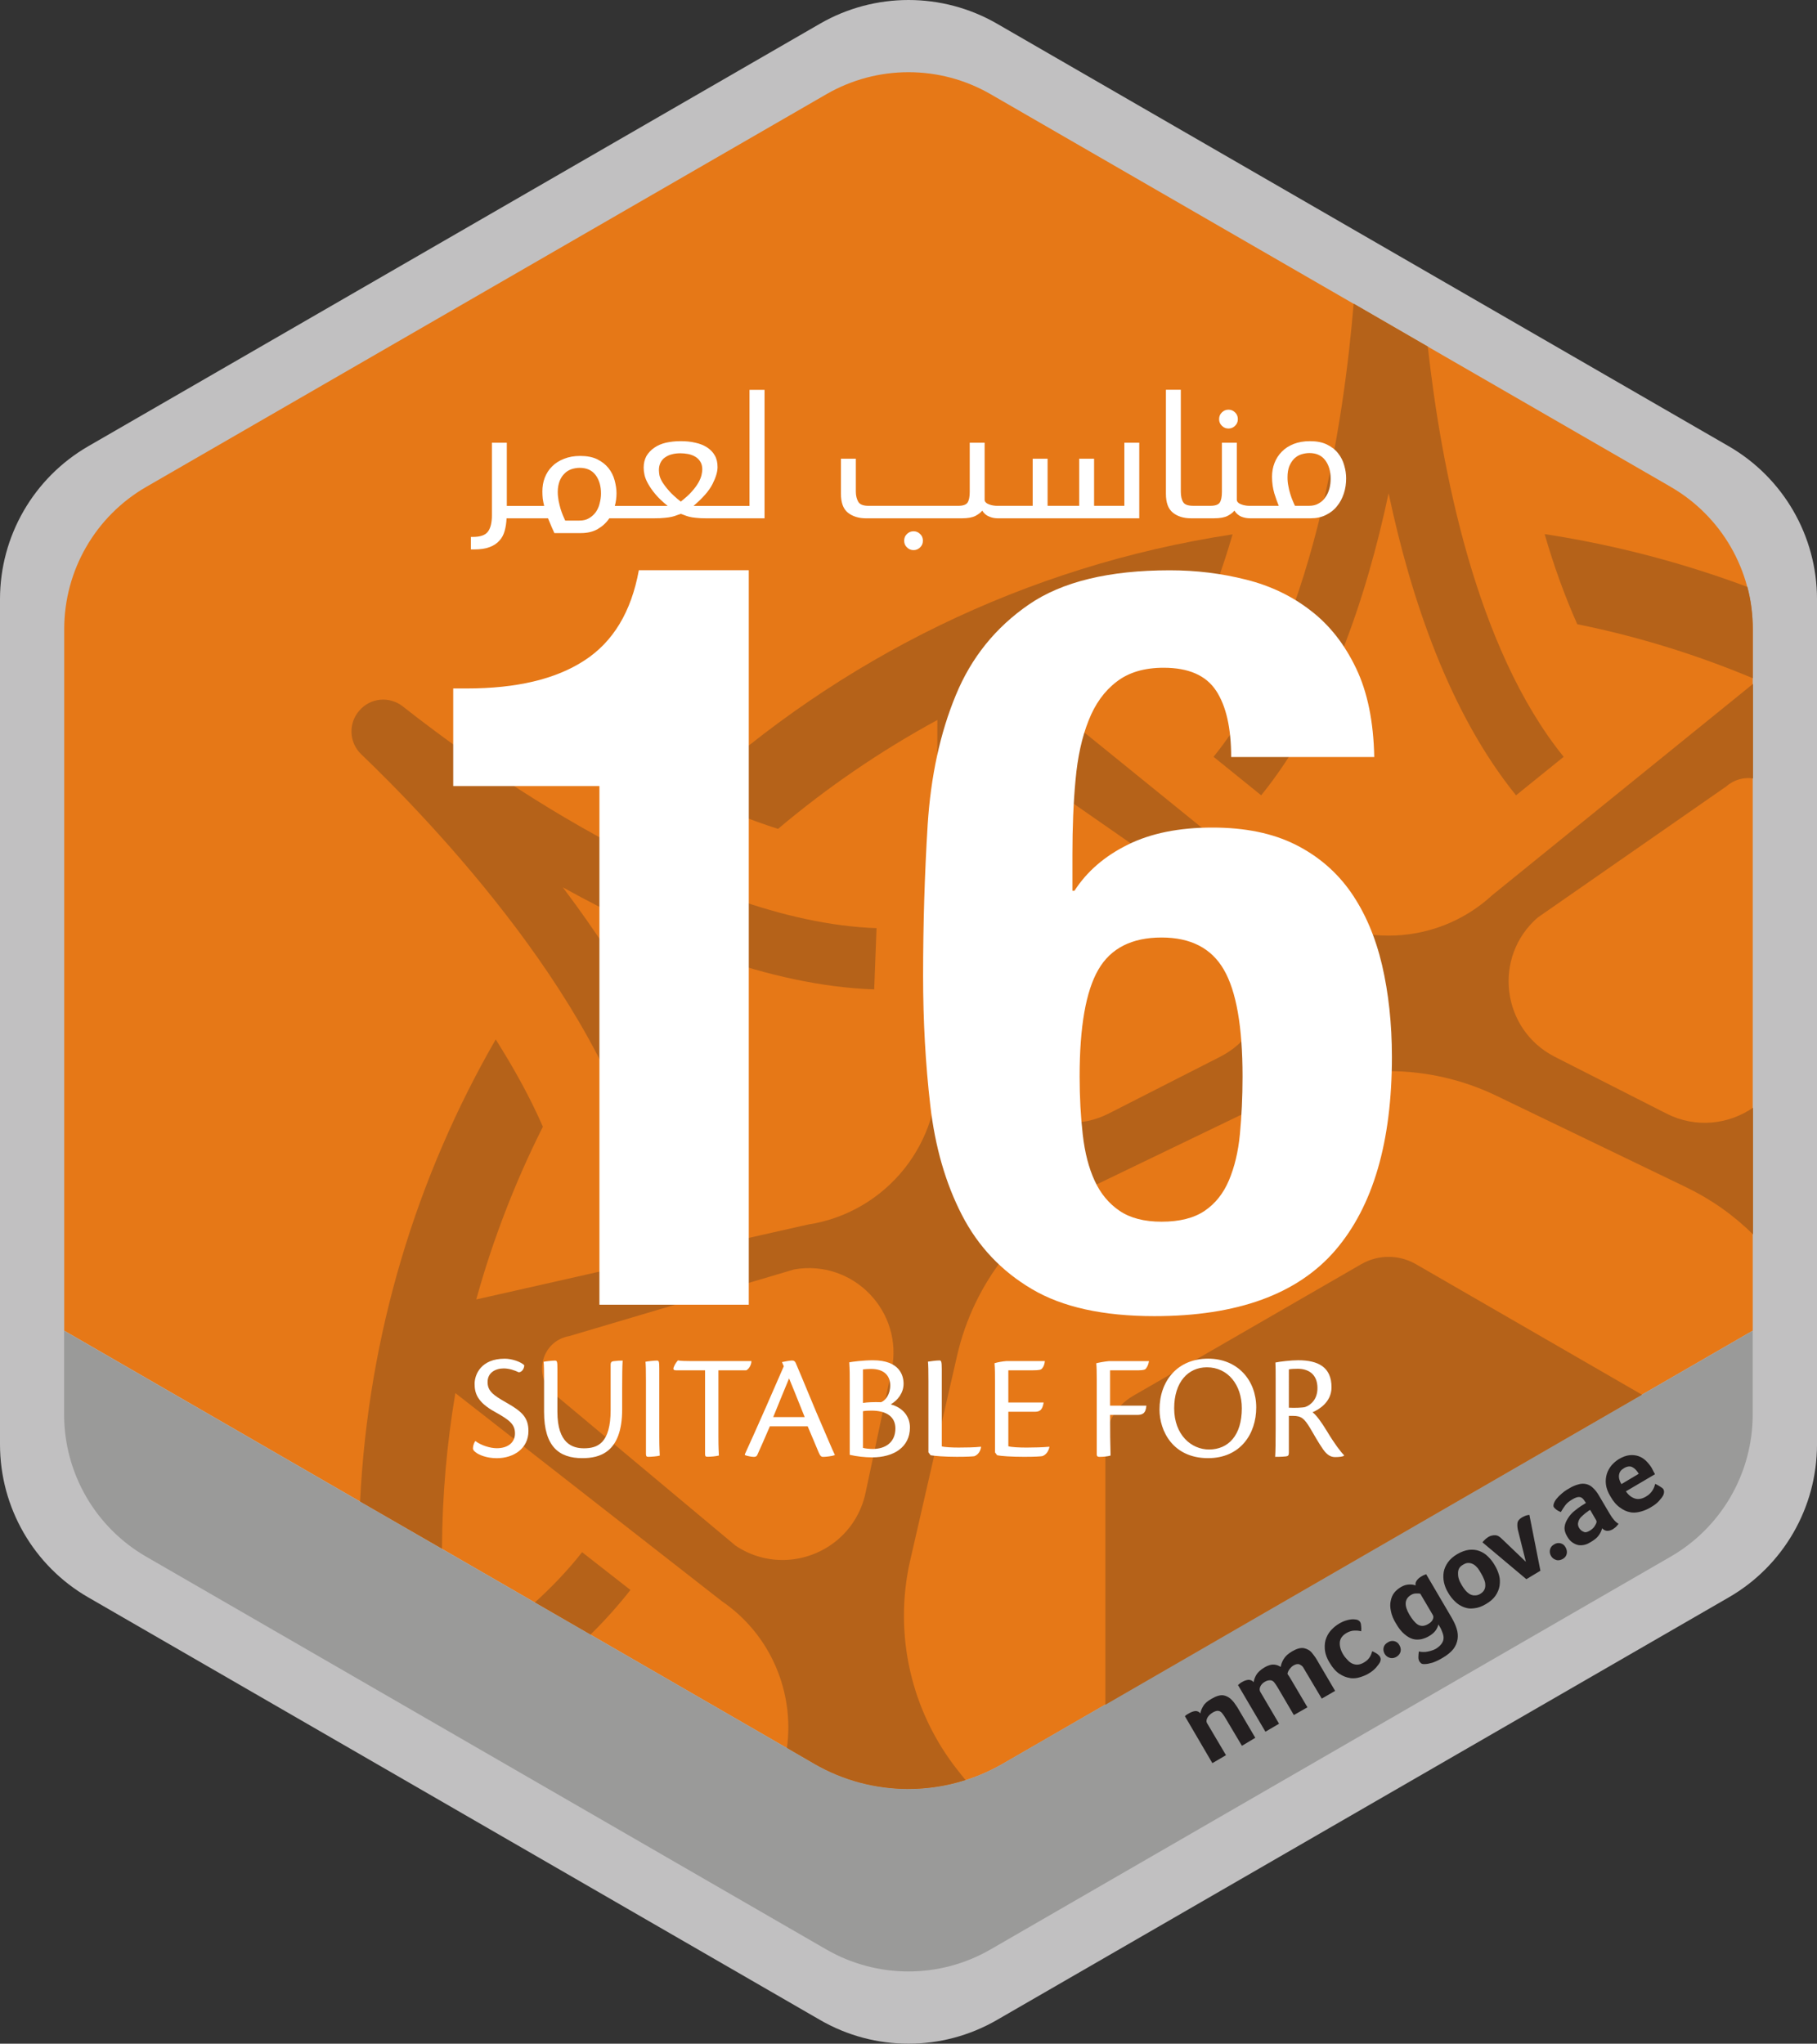 <?xml version="1.0" encoding="UTF-8" standalone="no"?>
<svg
   width="300"
   height="337.39"
   version="1.1"
   viewBox="0 0 300 337.39"
   xml:space="preserve"
   id="svg38"
   xmlns="http://www.w3.org/2000/svg"
   xmlns:svg="http://www.w3.org/2000/svg"
   xmlns:rdf="http://www.w3.org/1999/02/22-rdf-syntax-ns#"
   xmlns:cc="http://creativecommons.org/ns#"
   xmlns:dc="http://purl.org/dc/elements/1.1/"><rect x="0" y="0" width="300" height="337.39" fill="#333333" stroke="none"/><defs
     id="defs38" /><g
     stroke-width="19.837"
     id="g38"><path
       d="m 285.421,73.666 -120.83,-69.768 c -9.026,-5.197 -20.155,-5.197 -29.181,0 L 14.58,73.666 C 5.554,78.883 0,88.504 0,98.919 v 139.54 c 0,10.415 5.554,20.056 14.58,25.253 l 120.83,69.768 c 9.026,5.217 20.155,5.217 29.181,0 l 120.83,-69.768 c 9.026,-5.197 14.58,-14.838 14.58,-25.253 v -139.54 c 0,-10.415 -5.554,-20.036 -14.58,-25.253"
       fill="#c1c0c1"
       id="path1" /><path
       d="m 275.851,80.376 -112.3,-64.828 c -8.391,-4.84 -18.707,-4.84 -27.098,0 l -112.3,64.828 c -8.391,4.84 -13.549,13.787 -13.549,23.468 v 115.83 l 123.84,71.514 c 9.621,5.554 21.484,5.554 31.105,0 l 123.84,-71.514 v -115.83 c 0,-9.681 -5.158,-18.627 -13.549,-23.468"
       fill="#e67817"
       id="path2" /><path
       d="m 165.531,291.186 c -9.621,5.554 -21.484,5.554 -31.105,0 l -123.84,-71.494 v 13.827 c 0,9.681 5.158,18.627 13.549,23.468 l 112.3,64.848 c 8.391,4.84 18.726,4.84 27.098,0 l 112.3,-64.848 c 8.391,-4.84 13.549,-13.787 13.549,-23.468 v -13.827 z"
       fill="#9a9a99"
       id="path3" /><g
       fill="#231f20"
       id="g13"><path
         d="m 269.411,249.696 c -0.071,-0.008 -0.161,-0.026 -0.232,-0.04 -0.575,-0.099 -1.149,-0.358 -1.705,-0.775 -0.575,-0.397 -1.113,-1.007 -1.589,-1.86 -0.417,-0.674 -0.657,-1.341 -0.736,-1.976 -0.079,-0.615 -0.004,-1.208 0.155,-1.744 0.179,-0.536 0.438,-0.978 0.775,-1.395 0.377,-0.417 0.764,-0.768 1.24,-1.046 0.615,-0.357 1.169,-0.56 1.705,-0.62 0.536,-0.059 1.055,-0.004 1.511,0.155 0.456,0.159 0.824,0.399 1.201,0.736 0.357,0.357 0.691,0.745 0.969,1.201 0.04,0.059 0.077,0.133 0.117,0.233 0.059,0.079 0.115,0.211 0.155,0.31 0.059,0.099 0.095,0.173 0.155,0.271 0.04,0.099 0.097,0.173 0.117,0.232 l -4.804,2.828 c 0.397,0.575 0.878,0.964 1.434,1.162 0.575,0.198 1.204,0.107 1.898,-0.31 0.278,-0.159 0.48,-0.325 0.659,-0.504 0.179,-0.179 0.327,-0.364 0.426,-0.542 0.119,-0.198 0.212,-0.384 0.271,-0.542 0.059,-0.179 0.115,-0.345 0.155,-0.504 0.238,0.099 0.477,0.248 0.775,0.426 0.278,0.179 0.482,0.306 0.581,0.465 0.139,0.258 0.139,0.573 0,0.93 -0.139,0.298 -0.399,0.63 -0.736,1.007 -0.337,0.377 -0.781,0.709 -1.356,1.046 -0.516,0.317 -1.052,0.539 -1.627,0.697 -0.503,0.139 -1.008,0.212 -1.511,0.155 z m -1.705,-4.688 2.867,-1.705 c -0.317,-0.516 -0.649,-0.887 -1.046,-1.085 -0.397,-0.218 -0.879,-0.143 -1.395,0.155 -0.476,0.278 -0.734,0.609 -0.814,1.085 -0.079,0.456 0.05,0.994 0.387,1.55 z"
         id="path4" /><path
         d="m 260.651,255.086 c -0.357,-0.059 -0.67,-0.208 -1.007,-0.426 -0.337,-0.218 -0.633,-0.551 -0.891,-1.007 -0.337,-0.555 -0.486,-1.093 -0.426,-1.589 0.059,-0.516 0.265,-0.958 0.542,-1.395 0.278,-0.456 0.61,-0.844 1.046,-1.201 0.417,-0.357 0.824,-0.633 1.201,-0.891 0.139,-0.079 0.268,-0.173 0.387,-0.232 0.139,-0.079 0.23,-0.153 0.349,-0.232 l -0.194,-0.271 c -0.238,-0.417 -0.515,-0.658 -0.852,-0.697 -0.317,-0.04 -0.705,0.089 -1.201,0.387 -0.476,0.278 -0.885,0.592 -1.162,0.969 -0.278,0.357 -0.498,0.727 -0.736,1.124 -0.258,-0.099 -0.518,-0.229 -0.736,-0.387 -0.218,-0.179 -0.347,-0.327 -0.426,-0.426 -0.079,-0.139 -0.079,-0.323 0,-0.581 0.079,-0.238 0.227,-0.536 0.465,-0.814 0.218,-0.278 0.495,-0.555 0.852,-0.852 0.337,-0.298 0.726,-0.576 1.162,-0.814 0.575,-0.357 1.113,-0.578 1.589,-0.697 0.476,-0.139 0.901,-0.139 1.317,-0.04 0.397,0.099 0.768,0.303 1.085,0.62 0.337,0.317 0.671,0.724 0.969,1.24 l 1.782,3.022 c 0.496,0.853 0.996,1.408 1.472,1.666 -0.139,0.198 -0.287,0.365 -0.426,0.504 -0.159,0.119 -0.325,0.268 -0.504,0.387 -0.377,0.218 -0.73,0.291 -1.007,0.271 -0.298,-0.04 -0.557,-0.169 -0.775,-0.426 -0.099,0.397 -0.284,0.804 -0.581,1.201 -0.298,0.417 -0.742,0.748 -1.317,1.085 -0.298,0.179 -0.593,0.347 -0.93,0.426 -0.337,0.099 -0.709,0.117 -1.046,0.077 z m 1.046,-2.131 c 0.246,0.017 0.501,-0.093 0.814,-0.271 0.198,-0.119 0.384,-0.267 0.542,-0.426 0.159,-0.179 0.269,-0.325 0.349,-0.504 0.099,-0.159 0.175,-0.306 0.194,-0.465 0.02,-0.159 -0.018,-0.269 -0.077,-0.349 l -0.969,-1.666 c -0.079,0.04 -0.153,0.058 -0.232,0.117 -0.059,0.04 -0.135,0.115 -0.194,0.155 -0.278,0.179 -0.498,0.363 -0.736,0.581 -0.238,0.198 -0.442,0.402 -0.581,0.62 -0.159,0.238 -0.232,0.498 -0.271,0.736 -0.02,0.258 0.036,0.497 0.194,0.775 0.198,0.298 0.439,0.521 0.736,0.62 0.073,0.03 0.151,0.071 0.232,0.077 z"
         id="path5" /><path
         d="m 257.051,257.566 c -0.046,-0.007 -0.071,-0.026 -0.117,-0.04 -0.357,-0.099 -0.654,-0.321 -0.852,-0.659 -0.198,-0.357 -0.254,-0.708 -0.155,-1.085 0.099,-0.357 0.302,-0.615 0.659,-0.814 0.337,-0.218 0.689,-0.273 1.046,-0.194 0.357,0.079 0.654,0.302 0.852,0.659 0.198,0.357 0.273,0.728 0.194,1.085 -0.079,0.357 -0.282,0.634 -0.659,0.852 -0.312,0.173 -0.656,0.246 -0.969,0.194 z"
         id="path6" /><path
         d="m 252.011,260.706 -7.245,-6.083 c 0.278,-0.357 0.61,-0.672 1.046,-0.93 0.258,-0.139 0.538,-0.213 0.736,-0.233 0.218,-0.02 0.422,-0.02 0.62,0.04 0.198,0.059 0.364,0.171 0.542,0.31 0.179,0.159 0.383,0.344 0.581,0.542 l 3.642,3.487 -1.24,-4.959 c -0.159,-0.555 -0.194,-1.018 -0.155,-1.395 0.04,-0.377 0.28,-0.691 0.736,-0.969 0.218,-0.119 0.44,-0.231 0.659,-0.31 0.218,-0.079 0.423,-0.097 0.581,-0.117 l 1.821,9.221 z"
         id="path7" /><path
         d="m 242.711,265.546 c -0.366,-0.02 -0.711,-0.109 -1.046,-0.232 -0.516,-0.198 -1.017,-0.513 -1.434,-0.93 -0.436,-0.417 -0.806,-0.878 -1.124,-1.434 -0.337,-0.536 -0.559,-1.11 -0.697,-1.705 -0.119,-0.595 -0.139,-1.168 -0.04,-1.744 0.099,-0.555 0.34,-1.073 0.697,-1.589 0.357,-0.496 0.895,-0.979 1.55,-1.356 0.694,-0.397 1.322,-0.618 1.937,-0.697 0.615,-0.059 1.189,-0.005 1.705,0.194 0.516,0.198 0.978,0.475 1.395,0.891 0.417,0.397 0.806,0.878 1.124,1.434 0.337,0.536 0.577,1.129 0.736,1.705 0.159,0.575 0.157,1.129 0.077,1.705 -0.079,0.555 -0.321,1.111 -0.659,1.627 -0.357,0.516 -0.894,0.998 -1.589,1.395 -0.694,0.417 -1.322,0.638 -1.937,0.697 -0.231,0.022 -0.478,0.052 -0.697,0.04 z m 0.542,-2.17 c 0.071,0.013 0.119,-0.005 0.194,0 0.298,0.02 0.612,-0.034 0.93,-0.232 0.317,-0.179 0.578,-0.44 0.697,-0.697 0.139,-0.278 0.175,-0.555 0.155,-0.852 0,-0.317 -0.093,-0.612 -0.232,-0.93 -0.119,-0.317 -0.286,-0.632 -0.465,-0.93 -0.179,-0.298 -0.344,-0.595 -0.542,-0.852 -0.218,-0.258 -0.459,-0.481 -0.697,-0.62 -0.258,-0.139 -0.516,-0.233 -0.814,-0.233 -0.278,-0.02 -0.574,0.073 -0.891,0.271 -0.317,0.179 -0.559,0.381 -0.697,0.659 -0.119,0.258 -0.175,0.555 -0.155,0.852 0,0.298 0.036,0.612 0.155,0.93 0.099,0.317 0.267,0.594 0.426,0.891 0.179,0.298 0.363,0.595 0.581,0.852 0.218,0.278 0.458,0.48 0.736,0.659 0.179,0.119 0.405,0.194 0.62,0.232 z"
         id="path8" /><path
         d="m 229.621,273.726 c -0.046,-0.007 -0.111,-0.026 -0.155,-0.04 -0.357,-0.099 -0.654,-0.321 -0.852,-0.659 -0.198,-0.357 -0.254,-0.708 -0.155,-1.085 0.099,-0.357 0.34,-0.615 0.697,-0.814 0.337,-0.218 0.689,-0.273 1.046,-0.194 0.357,0.079 0.654,0.302 0.852,0.659 0.198,0.357 0.273,0.689 0.194,1.046 -0.079,0.357 -0.321,0.673 -0.697,0.891 -0.312,0.173 -0.618,0.246 -0.93,0.194 z"
         id="path9" /><path
         d="m 235.081,274.726 c -0.188,-0.007 -0.322,-0.042 -0.426,-0.117 -0.139,-0.099 -0.231,-0.23 -0.31,-0.349 -0.099,-0.159 -0.175,-0.419 -0.155,-0.736 0,-0.317 0.038,-0.613 0.077,-0.891 0.119,0.02 0.228,0.058 0.426,0.077 0.198,0.02 0.44,0.02 0.697,0 0.238,-0.02 0.497,-0.095 0.775,-0.155 0.298,-0.079 0.594,-0.19 0.891,-0.349 0.417,-0.258 0.731,-0.536 0.93,-0.814 0.198,-0.258 0.329,-0.555 0.349,-0.852 0.04,-0.317 -0.036,-0.631 -0.155,-0.969 -0.119,-0.337 -0.266,-0.708 -0.504,-1.085 l -0.194,-0.31 c -0.04,0.278 -0.188,0.612 -0.426,0.969 -0.238,0.337 -0.608,0.671 -1.124,0.969 -0.397,0.238 -0.842,0.404 -1.278,0.504 -0.456,0.079 -0.919,0.099 -1.395,-0.04 -0.476,-0.139 -0.939,-0.417 -1.395,-0.814 -0.476,-0.397 -0.92,-0.951 -1.356,-1.705 -0.456,-0.734 -0.733,-1.419 -0.852,-2.054 -0.139,-0.635 -0.159,-1.189 -0.04,-1.705 0.099,-0.516 0.284,-0.979 0.581,-1.356 0.298,-0.377 0.668,-0.672 1.085,-0.93 0.496,-0.298 0.939,-0.406 1.356,-0.426 0.397,-0.02 0.767,0.016 1.085,0.155 -0.059,-0.298 0.015,-0.576 0.194,-0.814 0.179,-0.258 0.419,-0.48 0.736,-0.659 0.079,-0.059 0.173,-0.095 0.271,-0.155 0.099,-0.059 0.192,-0.097 0.271,-0.117 l 0.271,-0.117 4.184,7.129 c 0.377,0.655 0.674,1.265 0.852,1.86 0.198,0.615 0.234,1.188 0.155,1.744 -0.099,0.575 -0.301,1.111 -0.697,1.627 -0.397,0.496 -0.97,0.977 -1.744,1.434 -0.655,0.397 -1.229,0.655 -1.705,0.814 -0.476,0.139 -0.903,0.232 -1.24,0.232 -0.073,0.005 -0.131,0.002 -0.194,0 z m -0.387,-6.315 c 0.34,0.034 0.727,-0.073 1.124,-0.31 0.377,-0.218 0.617,-0.458 0.736,-0.736 0.139,-0.278 0.139,-0.537 0,-0.775 l -2.054,-3.487 c -0.139,-0.04 -0.381,-0.059 -0.659,-0.04 -0.278,0 -0.575,0.054 -0.852,0.232 -1.111,0.655 -1.184,1.746 -0.271,3.293 0.456,0.754 0.899,1.31 1.395,1.627 0.186,0.111 0.378,0.173 0.581,0.194 z"
         id="path10" /><path
         d="m 223.071,277.056 c -0.071,-0.006 -0.121,-0.03 -0.194,-0.04 -0.555,-0.079 -1.148,-0.301 -1.744,-0.697 -0.575,-0.377 -1.111,-0.987 -1.627,-1.86 -0.496,-0.813 -0.735,-1.592 -0.775,-2.286 -0.04,-0.674 0.034,-1.266 0.271,-1.821 0.218,-0.536 0.533,-1.018 0.93,-1.395 0.377,-0.397 0.767,-0.673 1.124,-0.891 0.456,-0.278 0.881,-0.462 1.317,-0.581 0.436,-0.119 0.825,-0.175 1.162,-0.155 0.298,0.02 0.52,0.058 0.659,0.117 0.159,0.079 0.288,0.19 0.387,0.349 0.099,0.159 0.135,0.381 0.155,0.659 0.04,0.278 0.04,0.575 0,0.852 -0.298,-0.079 -0.629,-0.137 -1.085,-0.117 -0.436,0 -0.901,0.149 -1.317,0.387 -0.714,0.417 -1.064,0.935 -1.124,1.55 -0.04,0.615 0.125,1.282 0.542,1.976 0.198,0.337 0.44,0.633 0.697,0.891 0.238,0.278 0.497,0.481 0.775,0.62 0.298,0.139 0.612,0.214 0.93,0.194 0.337,-0.02 0.669,-0.131 1.046,-0.349 0.238,-0.139 0.461,-0.306 0.62,-0.465 0.179,-0.179 0.288,-0.345 0.387,-0.504 0.099,-0.179 0.173,-0.345 0.232,-0.504 0.04,-0.159 0.097,-0.288 0.117,-0.387 0.099,0.02 0.21,0.075 0.349,0.155 0.119,0.059 0.23,0.115 0.349,0.194 0.119,0.079 0.25,0.173 0.349,0.271 0.099,0.079 0.173,0.192 0.233,0.271 0.059,0.119 0.097,0.23 0.117,0.349 0.02,0.139 -0.018,0.305 -0.077,0.504 -0.119,0.258 -0.361,0.573 -0.659,0.93 -0.317,0.357 -0.722,0.709 -1.317,1.046 -0.397,0.238 -0.879,0.423 -1.395,0.581 -0.451,0.139 -0.935,0.198 -1.434,0.155 z"
         id="path11" /><path
         d="m 208.931,285.886 -4.533,-7.71 0.194,-0.155 c 0.059,-0.04 0.095,-0.095 0.194,-0.155 0.079,-0.059 0.19,-0.135 0.31,-0.194 0.357,-0.218 0.69,-0.309 1.007,-0.349 0.337,-0.02 0.653,0.109 0.891,0.387 0.04,-0.357 0.169,-0.765 0.426,-1.201 0.258,-0.436 0.701,-0.843 1.356,-1.24 0.615,-0.357 1.152,-0.505 1.589,-0.465 0.417,0.04 0.767,0.169 1.085,0.387 0.059,-0.417 0.226,-0.861 0.504,-1.317 0.278,-0.456 0.721,-0.863 1.356,-1.24 0.774,-0.456 1.421,-0.642 1.976,-0.542 0.555,0.119 1.019,0.377 1.356,0.814 0.179,0.218 0.383,0.497 0.581,0.775 0.179,0.278 0.345,0.575 0.504,0.852 l 2.712,4.611 -2.208,1.278 -2.673,-4.494 c -0.139,-0.238 -0.268,-0.46 -0.387,-0.659 -0.119,-0.179 -0.267,-0.308 -0.426,-0.387 -0.159,-0.119 -0.325,-0.175 -0.504,-0.155 -0.198,0 -0.42,0.073 -0.697,0.233 -0.278,0.159 -0.499,0.42 -0.697,0.697 -0.179,0.278 -0.251,0.479 -0.271,0.697 0.218,0.298 0.441,0.651 0.62,0.969 l 2.673,4.533 -2.247,1.278 -2.635,-4.494 c -0.139,-0.238 -0.287,-0.46 -0.426,-0.659 -0.139,-0.198 -0.267,-0.366 -0.426,-0.465 -0.179,-0.099 -0.344,-0.137 -0.542,-0.117 -0.198,0 -0.458,0.073 -0.736,0.232 -0.397,0.218 -0.636,0.496 -0.775,0.814 -0.139,0.298 -0.139,0.614 0,0.852 l 3.1,5.269 z"
         id="path12" /><path
         d="m 200.171,291.076 -4.533,-7.749 0.155,-0.155 c 0.059,-0.04 0.133,-0.095 0.232,-0.155 0.079,-0.059 0.153,-0.095 0.271,-0.155 0.357,-0.218 0.729,-0.348 1.046,-0.387 0.337,-0.02 0.614,0.109 0.852,0.387 0.04,-0.357 0.207,-0.765 0.465,-1.201 0.238,-0.436 0.701,-0.824 1.356,-1.201 0.774,-0.456 1.44,-0.661 1.976,-0.581 0.555,0.099 1.037,0.377 1.434,0.814 0.218,0.218 0.383,0.439 0.581,0.736 0.198,0.278 0.384,0.555 0.542,0.852 l 2.712,4.611 -2.208,1.317 -2.673,-4.494 c -0.139,-0.238 -0.287,-0.48 -0.426,-0.659 -0.139,-0.198 -0.267,-0.366 -0.426,-0.465 -0.159,-0.119 -0.344,-0.155 -0.542,-0.155 -0.198,0.02 -0.458,0.113 -0.736,0.271 -0.397,0.238 -0.693,0.515 -0.891,0.852 -0.179,0.357 -0.216,0.653 -0.077,0.891 l 3.138,5.308 z"
         id="path13" /></g><g
       fill="#b56219"
       id="g19"><path
         d="m 289.401,111.966 c -9.244,-3.868 -18.924,-6.888 -28.981,-8.911 -2.043,-4.582 -3.858,-9.581 -5.386,-14.878 11.565,1.766 22.803,4.73 33.476,8.718 0.595,2.242 0.891,4.574 0.891,6.974 z"
         id="path14" /><path
         d="m 208.231,131.296 -7.865,-6.354 c 16.425,-20.313 21.544,-55.673 23.131,-74.816 l 12.243,7.09 c 2.202,19.877 7.853,49.714 22.433,67.726 l -7.865,6.354 c -10.99,-13.569 -17.369,-32.507 -21.038,-49.865 -3.69,17.358 -10.049,36.296 -21.038,49.865 z"
         id="path15" /><path
         d="m 106.791,196.856 c -5.316,-30.133 -36.42,-62.061 -47.152,-72.337 -2.023,-1.924 -2.155,-5.124 -0.31,-7.207 1.805,-2.123 4.966,-2.423 7.168,-0.697 11.664,9.204 47.637,35.543 78.226,36.614 l -0.387,10.112 c -17.457,-0.615 -35.902,-8.245 -51.414,-16.854 10.692,14.164 20.793,31.387 23.828,48.586 z"
         id="path16" /><path
         d="m 97.501,269.846 -9.182,-5.308 c 2.876,-2.619 5.506,-5.375 7.788,-8.291 l 7.981,6.238 c -2.004,2.559 -4.206,5.021 -6.587,7.362 z"
         id="path17" /><path
         d="m 182.501,281.436 v -43.084 c 0,-3.253 1.755,-6.277 4.572,-7.904 l 37.66,-21.736 c 2.817,-1.627 6.249,-1.627 9.066,0 l 37.311,21.542 z"
         id="path18" /><path
         d="m 149.921,295.346 c -5.339,-0.011 -10.673,-1.381 -15.459,-4.146 l -4.533,-2.635 c 1.25,-9.185 -2.639,-18.681 -10.732,-24.215 l -44.014,-34.367 c -1.408,8.351 -2.169,16.94 -2.208,25.688 l -13.522,-7.788 c 1.349,-27.693 9.341,-53.634 22.394,-76.288 3.055,4.84 5.725,9.672 7.788,14.413 -4.543,9.026 -8.246,18.578 -11.004,28.516 l 54.746,-12.36 c 13.013,-1.984 22.301,-13.621 21.348,-26.734 l 0.04,-56.567 c -9.383,5.098 -18.194,11.134 -26.308,17.978 -4.662,-1.488 -9.438,-3.434 -14.258,-5.696 24.321,-22.357 55.107,-37.732 89.307,-42.929 -1.528,5.277 -3.322,10.257 -5.386,14.839 -10.335,2.103 -20.274,5.214 -29.756,9.221 l 43.782,35.49 c 9.661,8.927 24.59,8.927 34.25,0 l 43.045,-34.87 v 15.614 c -1.468,-0.218 -3.108,0.167 -4.417,1.317 l -31.151,21.658 c -7.459,6.507 -5.979,18.473 2.828,22.976 l 18.443,9.376 c 4.86,2.48 10.29,1.789 14.297,-0.969 v 20.922 c -3.194,-3.174 -6.954,-5.823 -11.12,-7.827 l -31.267,-15.072 c -11.248,-5.416 -24.359,-5.416 -35.606,0 l -31.267,15.072 c -11.248,5.416 -19.385,15.677 -22.162,27.858 l -7.749,33.824 c -2.777,12.18 0.167,24.955 7.943,34.715 l 1.201,1.511 c -3.087,0.982 -6.289,1.479 -9.492,1.472 z m -20.264,-37.815 c 6.112,-0.199 11.832,-4.439 13.251,-11.081 l 4.301,-20.225 c 2.063,-9.681 -6.339,-18.366 -16.079,-16.66 l -37.118,11.004 c -4.86,0.833 -6.179,7.161 -2.092,9.919 l 29.524,24.68 c 2.566,1.724 5.436,2.454 8.214,2.363 z m 46.649,-72.182 c 2.244,0.069 4.54,-0.39 6.742,-1.511 l 18.404,-9.376 c 8.828,-4.503 10.326,-16.469 2.867,-22.976 l -31.151,-21.658 c -3.71,-3.233 -9.464,-0.289 -9.027,4.611 l -1.356,38.202 c 0.67,7.394 6.791,12.497 13.522,12.708 z"
         id="path19" /></g><g
       fill="#ffffff"
       id="g37"><path
         d="M 98.971,129.766 H 74.829 v -16.108 h 2.222 c 8.213,0 14.699,-1.528 19.441,-4.622 4.741,-3.075 7.737,-8.034 8.986,-14.898 h 18.151 v 121.25 h -24.658 z"
         id="path20" /><path
         d="m 178.771,187.306 c 0.337,2.976 0.992,5.515 1.964,7.617 0.972,2.123 2.341,3.769 4.126,4.979 1.766,1.19 4.067,1.785 6.923,1.785 2.976,0 5.336,-0.595 7.102,-1.785 1.785,-1.21 3.115,-2.896 4.027,-5.059 0.912,-2.162 1.528,-4.701 1.805,-7.617 0.278,-2.916 0.436,-6.09 0.436,-9.502 0,-8.232 -1.032,-14.104 -3.095,-17.655 -2.043,-3.531 -5.475,-5.297 -10.276,-5.297 -4.9,0 -8.391,1.766 -10.434,5.297 -2.063,3.551 -3.095,9.423 -3.095,17.655 0,3.412 0.179,6.626 0.516,9.581 m 22,-73.299 c -1.647,-2.499 -4.523,-3.769 -8.649,-3.769 -3.194,0 -5.793,0.774 -7.776,2.321 -2.004,1.528 -3.551,3.67 -4.622,6.427 -1.091,2.738 -1.805,5.991 -2.142,9.76 -0.357,3.769 -0.516,7.875 -0.516,12.319 v 5.991 h 0.337 c 2.063,-3.194 4.999,-5.733 8.828,-7.617 3.809,-1.885 8.47,-2.817 13.946,-2.817 5.376,0 9.938,0.932 13.708,2.817 3.769,1.885 6.824,4.523 9.165,7.875 2.341,3.372 4.047,7.38 5.138,12.002 1.071,4.622 1.627,9.661 1.627,15.156 0,14.045 -3.115,24.678 -9.343,31.938 -6.229,7.241 -16.187,10.871 -29.875,10.871 -8.451,0 -15.195,-1.488 -20.214,-4.463 -5.019,-2.956 -8.887,-7.042 -11.565,-12.24 -2.678,-5.198 -4.424,-11.208 -5.217,-18.072 -0.793,-6.844 -1.19,-13.985 -1.19,-21.404 0,-8.55 0.258,-16.862 0.754,-24.916 0.516,-8.054 2.063,-15.176 4.642,-21.404 2.559,-6.229 6.586,-11.208 12.061,-14.977 5.475,-3.769 13.251,-5.654 23.289,-5.654 4.344,0 8.53,0.516 12.597,1.547 4.047,1.012 7.617,2.738 10.692,5.138 3.095,2.381 5.574,5.554 7.459,9.502 1.885,3.928 2.876,8.808 2.995,14.64 h -23.626 c 0,-4.801 -0.833,-8.451 -2.499,-10.97"
         id="path21" /><path
         d="m 112.401,82.806 c -0.833,-0.655 -1.508,-1.27 -1.984,-1.825 -0.476,-0.536 -0.833,-1.032 -1.091,-1.448 -0.238,-0.417 -0.397,-0.793 -0.456,-1.111 -0.04,-0.317 -0.079,-0.595 -0.079,-0.813 0,-0.476 0.099,-0.913 0.278,-1.25 0.179,-0.357 0.436,-0.655 0.774,-0.873 0.317,-0.218 0.694,-0.397 1.131,-0.496 0.436,-0.119 0.913,-0.159 1.389,-0.159 0.397,0 0.813,0.04 1.23,0.119 0.417,0.079 0.813,0.218 1.151,0.417 0.357,0.198 0.655,0.476 0.873,0.833 0.218,0.337 0.337,0.774 0.337,1.289 0,0.238 -0.04,0.536 -0.119,0.893 -0.079,0.377 -0.238,0.774 -0.496,1.25 -0.258,0.456 -0.615,0.952 -1.091,1.488 -0.456,0.536 -1.091,1.091 -1.845,1.686 m 11.347,0.714 h -9.244 c 1.528,-1.309 2.579,-2.499 3.134,-3.61 0.555,-1.091 0.833,-2.023 0.833,-2.797 0,-0.734 -0.139,-1.389 -0.456,-1.924 -0.298,-0.536 -0.734,-0.972 -1.27,-1.329 -0.555,-0.357 -1.19,-0.615 -1.944,-0.774 -0.734,-0.179 -1.547,-0.258 -2.44,-0.258 -0.873,0 -1.686,0.099 -2.42,0.258 -0.754,0.179 -1.389,0.456 -1.924,0.833 -0.536,0.377 -0.972,0.833 -1.289,1.369 -0.298,0.555 -0.456,1.19 -0.456,1.904 0,0.357 0.04,0.754 0.139,1.21 0.099,0.456 0.298,0.932 0.595,1.468 0.298,0.536 0.694,1.111 1.21,1.726 0.516,0.615 1.19,1.25 2.023,1.924 h -8.728 c 0.179,-0.655 0.278,-1.349 0.278,-2.103 0,-0.694 -0.119,-1.409 -0.317,-2.142 -0.198,-0.734 -0.536,-1.408 -1.012,-2.004 -0.476,-0.595 -1.091,-1.071 -1.845,-1.448 -0.774,-0.377 -1.706,-0.555 -2.817,-0.555 -1.012,0 -1.885,0.159 -2.678,0.476 -0.774,0.298 -1.428,0.714 -1.964,1.25 -0.536,0.536 -0.932,1.151 -1.21,1.865 -0.278,0.714 -0.397,1.468 -0.397,2.281 0,0.397 0.02,0.813 0.059,1.19 0.059,0.397 0.139,0.793 0.238,1.19 h -6.169 v -10.434 h -2.46 v 11.982 c 0,1.25 -0.238,2.162 -0.674,2.718 -0.436,0.575 -1.27,0.853 -2.48,0.853 h -0.317 v 2.063 h 0.536 c 1.012,0 1.865,-0.119 2.539,-0.377 0.694,-0.258 1.23,-0.615 1.627,-1.071 0.417,-0.436 0.694,-0.972 0.873,-1.607 0.179,-0.635 0.278,-1.309 0.317,-2.083 h 6.844 c 0.218,0.536 0.417,1.012 0.595,1.428 0.198,0.417 0.337,0.754 0.456,1.012 h 4.384 c 1.071,0 1.984,-0.218 2.757,-0.655 0.774,-0.456 1.428,-1.032 1.924,-1.785 h 7.399 c 0.714,0 1.289,-0.02 1.766,-0.079 0.476,-0.04 0.853,-0.099 1.19,-0.179 0.317,-0.079 0.595,-0.159 0.813,-0.258 0.218,-0.079 0.436,-0.159 0.635,-0.218 0.198,0.059 0.397,0.139 0.615,0.218 0.218,0.099 0.476,0.179 0.774,0.258 0.317,0.079 0.674,0.139 1.131,0.179 0.456,0.059 1.012,0.079 1.647,0.079 h 9.661 v -21.206 h -2.48 z m -24.737,-0.436 c -0.119,0.536 -0.337,1.012 -0.635,1.448 -0.298,0.417 -0.674,0.754 -1.111,1.012 -0.456,0.278 -0.992,0.397 -1.627,0.397 h -2.321 c -0.099,-0.238 -0.238,-0.516 -0.377,-0.853 -0.139,-0.317 -0.258,-0.694 -0.397,-1.111 -0.119,-0.417 -0.218,-0.833 -0.317,-1.309 -0.079,-0.456 -0.139,-0.932 -0.139,-1.448 0,-0.694 0.119,-1.309 0.317,-1.825 0.198,-0.496 0.476,-0.913 0.813,-1.23 0.317,-0.337 0.714,-0.555 1.151,-0.714 0.436,-0.139 0.893,-0.218 1.329,-0.218 1.17,0 2.043,0.397 2.638,1.19 0.595,0.793 0.893,1.805 0.893,3.055 0,0.536 -0.079,1.071 -0.218,1.607"
         id="path22" /><path
         d="m 150.831,87.706 c -0.436,0 -0.793,0.159 -1.091,0.456 -0.317,0.298 -0.456,0.674 -0.456,1.091 0,0.436 0.139,0.813 0.456,1.111 0.298,0.298 0.655,0.456 1.091,0.456 0.436,0 0.793,-0.159 1.091,-0.456 0.317,-0.298 0.456,-0.674 0.456,-1.111 0,-0.417 -0.139,-0.793 -0.456,-1.091 -0.298,-0.298 -0.655,-0.456 -1.091,-0.456"
         id="path23" /><path
         d="m 185.641,83.506 h -4.999 v -7.776 h -2.46 v 7.776 h -5.217 v -7.776 h -2.46 v 7.776 h -5.931 c -0.179,0 -0.377,-0.02 -0.615,-0.059 -0.238,-0.04 -0.456,-0.099 -0.655,-0.179 -0.218,-0.079 -0.397,-0.179 -0.516,-0.298 -0.139,-0.139 -0.218,-0.278 -0.218,-0.456 v -9.423 h -2.46 v 8.094 c 0,0.833 -0.119,1.408 -0.357,1.785 -0.238,0.357 -0.754,0.536 -1.547,0.536 h -14.818 c -0.853,0 -1.428,-0.218 -1.686,-0.674 -0.258,-0.456 -0.397,-1.012 -0.397,-1.666 v -5.435 h -2.46 v 5.773 c 0,1.468 0.377,2.519 1.151,3.134 0.774,0.615 1.785,0.932 3.035,0.932 h 15.731 c 1.012,0 1.785,-0.139 2.281,-0.397 0.516,-0.278 0.893,-0.555 1.131,-0.873 0.298,0.476 0.674,0.793 1.131,0.972 0.436,0.198 0.932,0.298 1.508,0.298 h 23.289 v -12.478 h -2.46 z"
         id="path24" /><path
         d="m 202.831,70.746 c 0.436,0 0.793,-0.159 1.091,-0.456 0.317,-0.298 0.456,-0.674 0.456,-1.091 0,-0.436 -0.139,-0.813 -0.456,-1.111 -0.298,-0.298 -0.655,-0.456 -1.091,-0.456 -0.436,0 -0.793,0.159 -1.091,0.456 -0.317,0.298 -0.456,0.674 -0.456,1.111 0,0.417 0.139,0.793 0.456,1.091 0.298,0.298 0.655,0.456 1.091,0.456"
         id="path25" /><path
         d="m 219.501,80.646 c -0.139,0.536 -0.357,1.012 -0.655,1.428 -0.278,0.436 -0.655,0.774 -1.111,1.032 -0.456,0.278 -0.992,0.397 -1.607,0.397 h -2.321 c -0.119,-0.238 -0.238,-0.516 -0.377,-0.853 -0.139,-0.317 -0.278,-0.694 -0.397,-1.111 -0.139,-0.417 -0.238,-0.853 -0.317,-1.309 -0.099,-0.456 -0.139,-0.932 -0.139,-1.448 0,-0.694 0.099,-1.309 0.298,-1.825 0.218,-0.496 0.476,-0.913 0.813,-1.25 0.337,-0.317 0.714,-0.555 1.151,-0.694 0.456,-0.139 0.893,-0.218 1.349,-0.218 1.151,0 2.023,0.397 2.619,1.19 0.595,0.793 0.893,1.805 0.893,3.055 0,0.536 -0.059,1.071 -0.198,1.607 m 2.44,-3.809 c -0.198,-0.734 -0.536,-1.408 -1.012,-2.004 -0.456,-0.595 -1.071,-1.071 -1.845,-1.448 -0.754,-0.377 -1.706,-0.555 -2.817,-0.555 -0.992,0 -1.885,0.159 -2.658,0.456 -0.793,0.317 -1.448,0.734 -1.964,1.27 -0.536,0.536 -0.932,1.151 -1.21,1.865 -0.278,0.714 -0.417,1.468 -0.417,2.281 0,0.992 0.139,1.904 0.377,2.738 0.258,0.833 0.516,1.528 0.734,2.063 h -4.92 c -0.179,0 -0.377,-0.02 -0.615,-0.059 -0.238,-0.04 -0.456,-0.099 -0.655,-0.179 -0.218,-0.079 -0.397,-0.179 -0.516,-0.298 -0.139,-0.139 -0.218,-0.278 -0.218,-0.456 v -9.423 h -2.46 v 8.094 c 0,0.833 -0.119,1.428 -0.357,1.785 -0.238,0.357 -0.754,0.536 -1.547,0.536 h -2.817 c -0.873,0 -1.428,-0.198 -1.666,-0.595 -0.258,-0.397 -0.397,-0.992 -0.397,-1.746 v -16.822 h -2.46 v 17.179 c 0,1.468 0.377,2.499 1.151,3.115 0.754,0.615 1.766,0.932 3.015,0.932 h 3.729 c 1.012,0 1.785,-0.139 2.281,-0.397 0.516,-0.278 0.893,-0.555 1.131,-0.873 0.298,0.476 0.674,0.793 1.131,0.992 0.436,0.179 0.932,0.278 1.508,0.278 h 9.938 c 0.952,0 1.805,-0.179 2.539,-0.555 0.734,-0.357 1.349,-0.833 1.825,-1.448 0.496,-0.595 0.873,-1.309 1.131,-2.103 0.258,-0.793 0.377,-1.607 0.377,-2.48 0,-0.694 -0.099,-1.408 -0.317,-2.142"
         id="path26" /><path
         d="m 83.341,224.306 c 1.131,0 2.599,0.476 3.214,1.071 0.02,0.476 -0.337,1.17 -0.913,1.17 -0.655,-0.317 -1.567,-0.635 -2.48,-0.635 -1.329,0 -2.658,0.674 -2.658,2.242 0,1.488 0.913,2.162 3.115,3.412 2.599,1.468 3.63,2.48 3.63,4.682 0,2.837 -2.381,4.483 -5.237,4.483 -1.647,0 -2.936,-0.536 -3.471,-0.972 -0.298,-0.218 -0.456,-0.417 -0.456,-0.674 0.02,-0.476 0.218,-0.972 0.397,-1.19 0.932,0.714 2.44,1.19 3.551,1.19 1.785,0 2.995,-0.913 2.995,-2.44 0,-1.528 -0.913,-2.222 -3.333,-3.571 -2.956,-1.627 -3.333,-3.154 -3.333,-4.622 0,-1.547 1.071,-4.146 4.959,-4.146 z"
         id="path27" /><path
         d="m 92.031,233.066 c 0,5.237 2.48,6.031 4.384,6.031 2.222,0 4.404,-0.793 4.404,-6.328 v -7.459 c 0,-0.456 0.198,-0.555 0.476,-0.595 0.754,-0.079 0.992,-0.099 1.508,-0.099 -0.059,0.972 -0.079,2.44 -0.079,4.523 v 3.531 c 0,7.201 -3.789,8.054 -6.586,8.054 -3.749,0 -6.308,-1.825 -6.308,-7.637 v -5.078 c 0,-1.666 -0.02,-2.698 -0.079,-3.194 0.357,-0.079 1.448,-0.198 1.865,-0.198 0.357,0 0.417,0.139 0.417,1.349 z"
         id="path28" /><path
         d="m 106.651,227.986 c 0,-1.686 -0.02,-2.738 -0.079,-3.174 0.337,-0.079 1.448,-0.198 1.885,-0.198 0.337,0 0.397,0.159 0.397,1.289 v 11.327 c 0,1.746 0.059,2.579 0.079,3.075 -0.377,0.119 -1.448,0.198 -1.885,0.198 -0.278,0 -0.397,-0.079 -0.397,-0.476 z"
         id="path29" /><path
         d="m 116.411,226.226 h -4.781 c -0.377,0 -0.555,-0.139 -0.377,-0.555 0.198,-0.516 0.496,-0.893 0.694,-1.091 0.337,0.099 0.913,0.119 3.71,0.119 h 8.411 c -0.02,0.754 -0.516,1.389 -0.873,1.528 h -4.582 v 11.01 c 0,1.726 0.059,2.559 0.079,3.055 -0.555,0.139 -1.289,0.198 -1.885,0.198 -0.278,0 -0.397,-0.059 -0.397,-0.436 z"
         id="path30" /><path
         d="m 132.861,233.946 c -1.349,-3.412 -2.222,-5.515 -2.579,-6.388 -0.853,2.023 -1.647,4.027 -2.619,6.388 z m -5.753,1.528 c -0.873,2.023 -1.666,3.848 -2.083,4.741 -0.099,0.198 -0.258,0.298 -0.555,0.298 -0.397,0 -1.111,-0.139 -1.488,-0.298 v -0.139 c 1.428,-3.075 5.594,-12.557 6.427,-14.521 l -0.298,-0.694 c 0.536,-0.119 1.389,-0.258 1.686,-0.258 0.317,0 0.496,0.179 0.595,0.436 1.151,2.658 3.313,8.014 4.324,10.276 1.032,2.361 1.647,3.908 2.103,4.821 v 0.099 c -0.536,0.179 -1.508,0.278 -1.904,0.278 -0.337,0 -0.496,-0.159 -0.754,-0.754 -0.555,-1.309 -0.952,-2.301 -1.805,-4.285 z"
         id="path31" /><path
         d="m 142.481,239.026 c 0.317,0.099 1.032,0.179 1.627,0.179 2.083,0 3.729,-1.091 3.729,-3.392 0,-1.944 -1.508,-2.936 -3.928,-2.936 -0.476,0 -1.051,0.02 -1.428,0.099 z m -2.182,-10.811 c 0,-1.329 0,-2.063 -0.079,-3.313 0.456,-0.099 2.361,-0.337 3.908,-0.337 4.483,0 5.059,2.599 5.059,3.868 0,1.508 -0.952,2.738 -2.123,3.412 2.123,0.575 3.174,2.103 3.174,3.809 0,3.273 -2.698,4.939 -6.229,4.939 -1.17,0 -2.499,-0.139 -3.71,-0.417 z m 2.182,3.392 c 0.734,-0.119 1.845,-0.159 2.995,-0.119 0.734,-0.278 1.508,-1.309 1.508,-2.757 0,-1.547 -0.932,-2.738 -3.174,-2.738 -0.377,0 -1.032,0.04 -1.329,0.079 z"
         id="path32" /><path
         d="m 153.291,228.006 c 0,-1.686 -0.02,-2.698 -0.079,-3.214 0.436,-0.059 1.289,-0.198 1.904,-0.198 0.278,0 0.377,0.159 0.377,1.389 v 12.795 c 0.476,0.139 1.706,0.198 2.757,0.198 1.131,0 2.718,-0.02 3.71,-0.139 l 0.02,0.059 c -0.099,0.694 -0.496,1.27 -1.111,1.508 -0.317,0.04 -1.151,0.099 -2.896,0.099 -2.023,0 -3.69,-0.139 -4.324,-0.258 l -0.357,-0.476 z"
         id="path33" /><path
         d="m 164.281,228.206 c 0,-1.21 0,-2.202 -0.079,-3.154 0.496,-0.159 1.25,-0.298 1.964,-0.357 h 6.348 c -0.059,0.655 -0.298,1.111 -0.595,1.349 -0.317,0.179 -0.873,0.179 -1.984,0.179 h -3.452 v 5.316 h 5.832 c -0.218,1.349 -0.714,1.528 -1.547,1.528 h -4.285 v 5.693 c 0.536,0.159 1.825,0.218 3.035,0.218 1.131,0 2.757,-0.04 3.729,-0.139 l 0.02,0.059 c -0.179,0.754 -0.575,1.27 -1.151,1.488 -0.317,0.059 -1.25,0.119 -3.035,0.119 -2.043,0 -3.829,-0.119 -4.444,-0.258 l -0.357,-0.476 z"
         id="path34" /><path
         d="m 181.081,227.736 c 0,-1.309 -0.02,-2.083 -0.079,-2.678 0.436,-0.119 1.309,-0.278 2.103,-0.357 h 6.606 c -0.119,0.674 -0.337,1.051 -0.595,1.329 -0.278,0.179 -0.754,0.198 -1.746,0.198 h -4.087 v 5.832 h 5.991 c -0.099,1.369 -0.734,1.528 -1.587,1.528 h -4.404 c 0,2.777 0.02,4.84 0.079,6.705 -0.377,0.139 -1.23,0.218 -1.825,0.218 -0.278,0 -0.456,-0.079 -0.456,-0.436 z"
         id="path35" /><path
         d="m 199.261,225.726 c -3.075,0 -5.396,2.42 -5.396,6.764 0,4.404 2.837,6.804 5.753,6.804 3.174,0 5.416,-2.301 5.416,-6.804 0,-3.868 -2.301,-6.764 -5.753,-6.764 z m 0.218,-1.428 c 4.84,0 7.935,3.551 7.935,8.054 0,4.364 -2.619,8.371 -7.955,8.371 -5.812,0 -8.014,-4.503 -8.014,-8.014 0,-4.781 3.015,-8.411 8.014,-8.411 z"
         id="path36" /><path
         d="m 212.801,232.396 c 0.913,0.059 2.381,0 2.718,-0.119 0.932,-0.337 2.004,-1.289 2.004,-3.115 0,-2.381 -1.587,-3.194 -3.253,-3.194 -0.516,0 -1.091,0.02 -1.468,0.099 z m 0,7.399 c 0,0.456 -0.119,0.595 -0.456,0.635 -0.694,0.079 -1.488,0.079 -1.805,0.079 0.059,-1.012 0.079,-2.48 0.079,-4.563 v -8.411 c 0,-1.23 0,-1.825 -0.04,-2.599 0.694,-0.159 2.619,-0.377 3.749,-0.377 3.333,0 5.515,1.151 5.515,4.463 0,2.46 -2.103,3.69 -3.134,4.126 0.615,0.456 1.408,1.528 2.4,3.154 1.25,2.083 2.261,3.392 2.797,3.928 v 0.099 c -0.198,0.139 -0.793,0.218 -1.448,0.218 -0.754,0 -1.329,-0.337 -2.004,-1.27 -0.853,-1.25 -1.23,-1.964 -2.142,-3.511 -0.972,-1.607 -1.448,-2.023 -2.837,-2.023 h -0.674 z"
         id="path37" /></g></g></svg>
